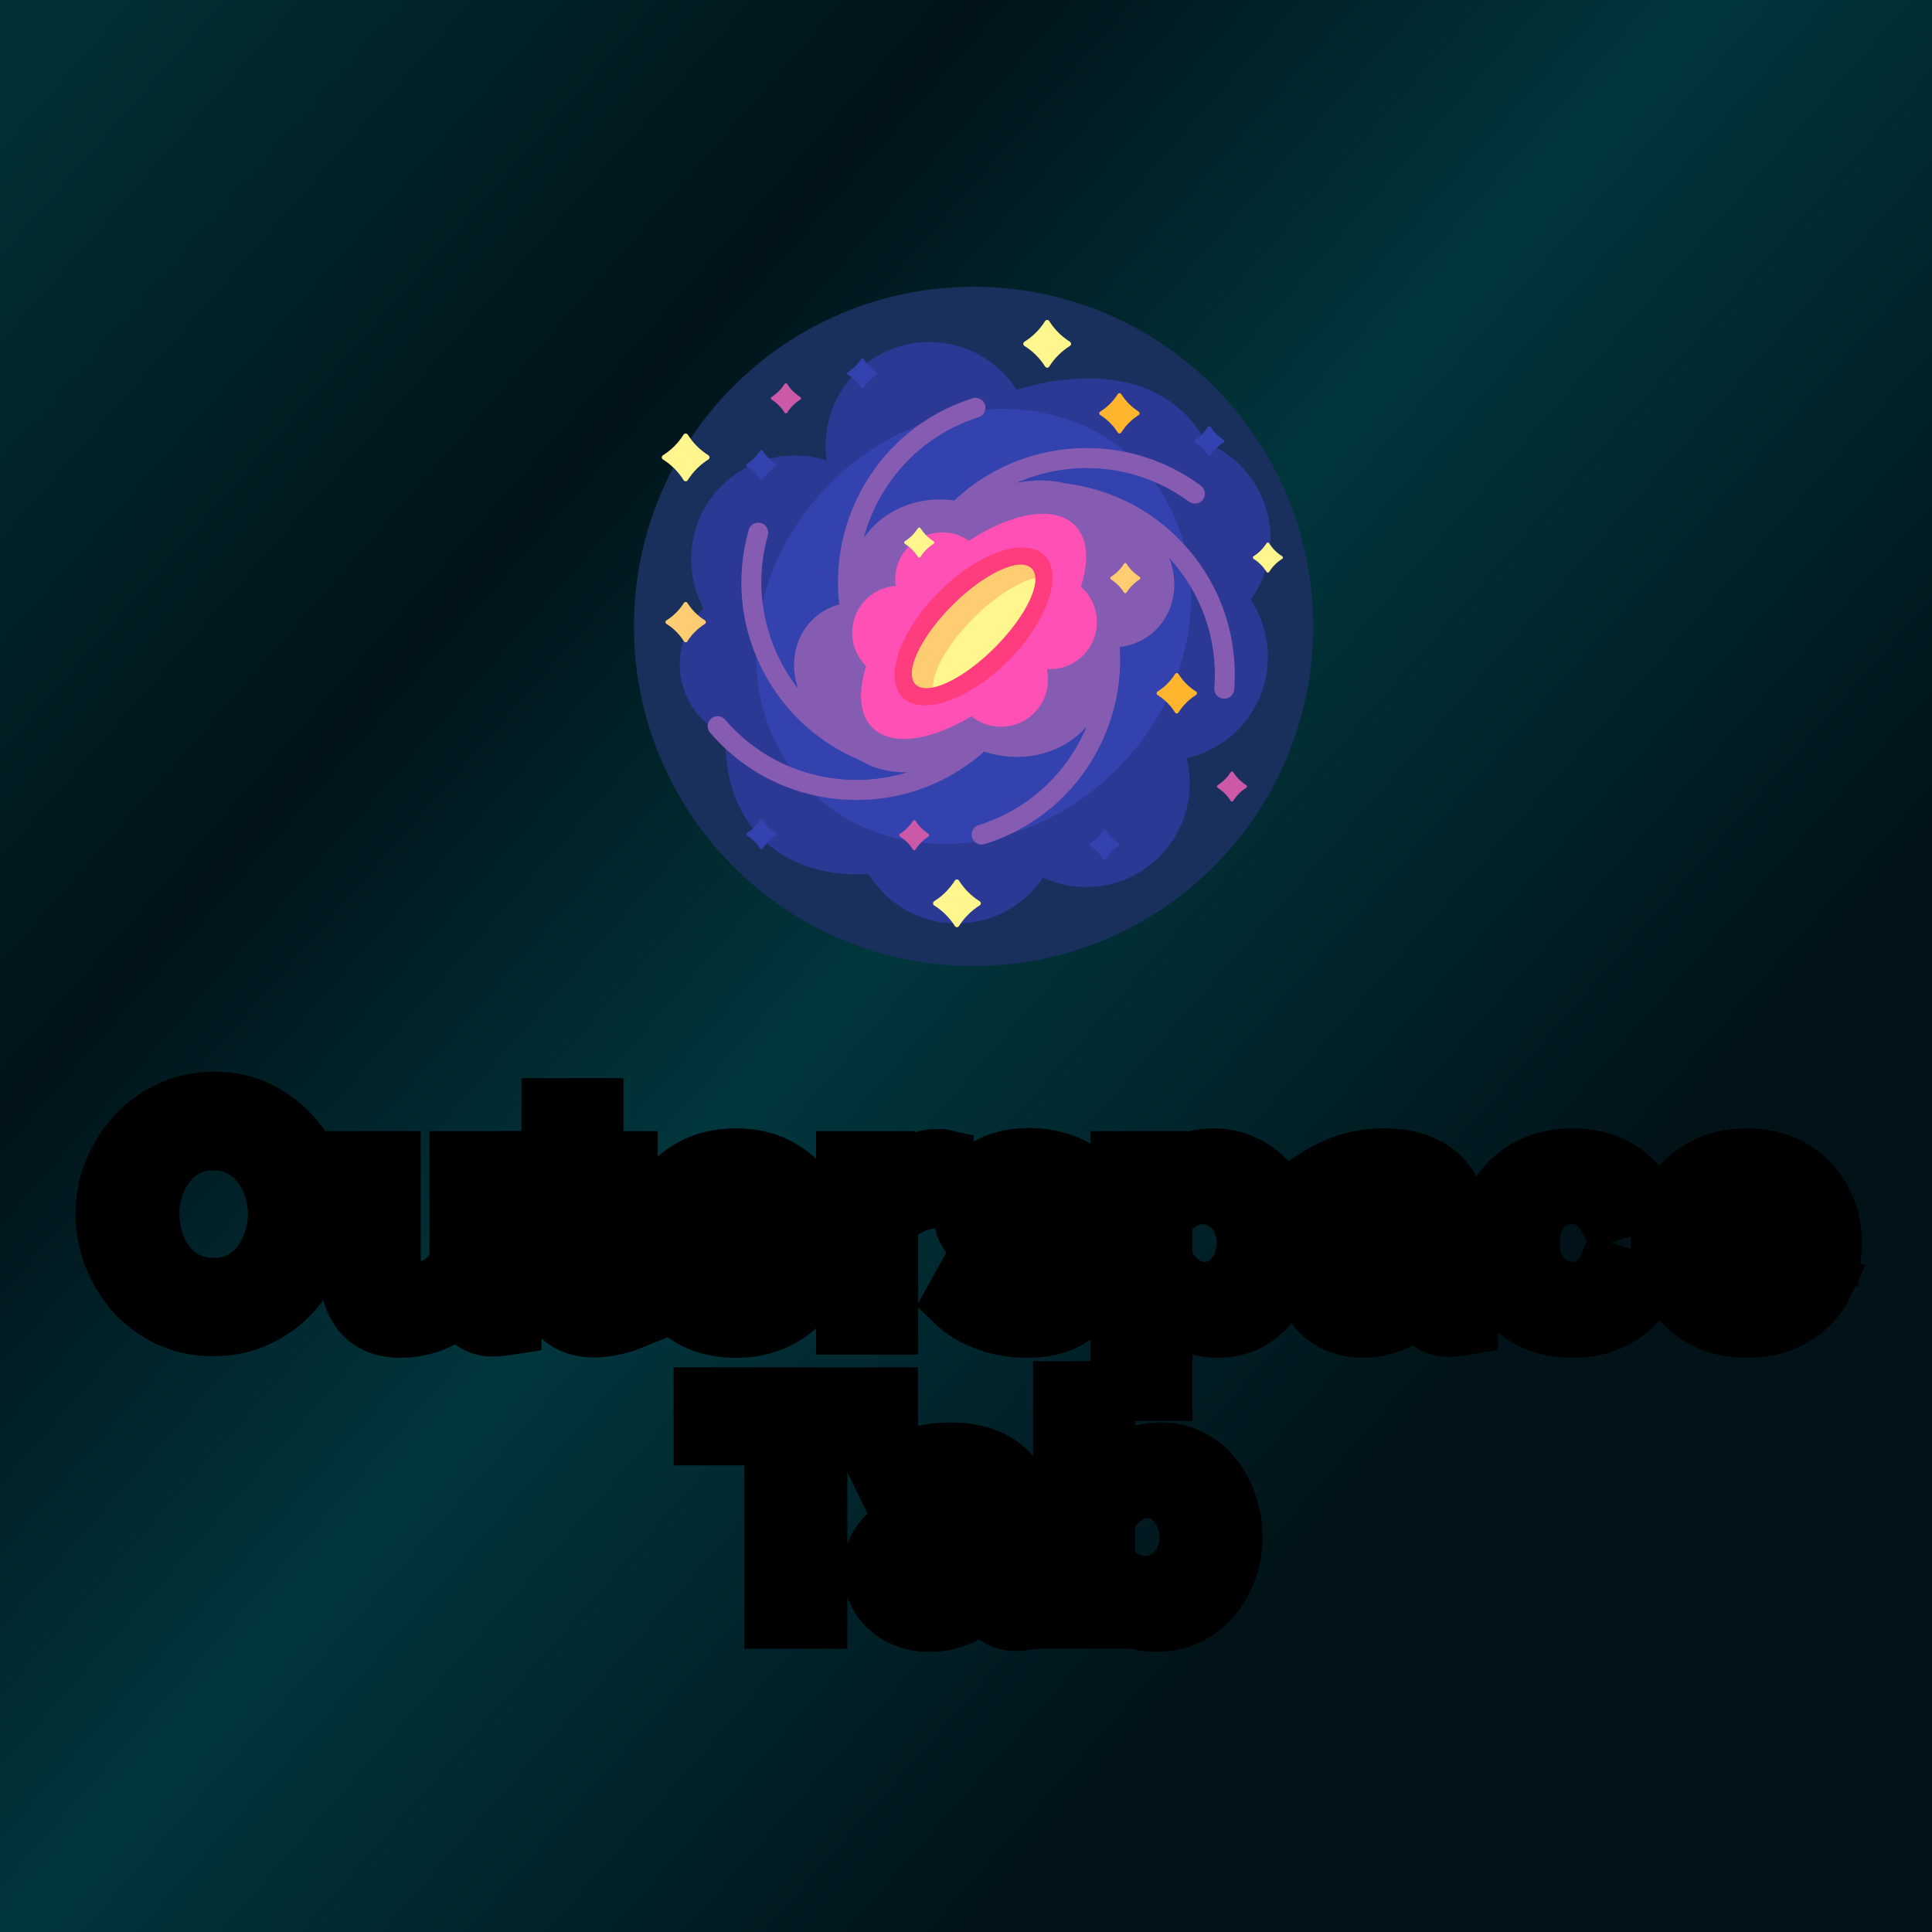 <svg width="32" height="32" viewBox="0 0 32 32" fill="none" xmlns="http://www.w3.org/2000/svg">
<rect x="0" y="0" width="32" height="32" fill="#808080" stroke="none"/>
<rect width="32" height="32" fill="url(#paint0_linear_1997_2244)"/>
<g clip-path="url(#clip0_1997_2244)">
<path d="M21.75 10.375C21.75 13.482 19.232 16 16.125 16C13.018 16 10.5 13.482 10.5 10.375C10.5 7.268 13.018 4.75 16.125 4.75C19.232 4.75 21.75 7.268 21.75 10.375Z" fill="#19305C"/>
<path d="M20.715 9.933C20.895 10.205 21 10.531 21 10.881C21 11.701 20.424 12.387 19.655 12.557C19.688 12.691 19.706 12.831 19.706 12.976C19.706 13.924 18.938 14.692 17.99 14.692C17.735 14.692 17.492 14.637 17.275 14.537C16.967 14.995 16.443 15.296 15.85 15.296C15.232 15.296 14.69 14.97 14.387 14.48C13.676 14.514 13.052 14.324 12.614 13.886C12.19 13.463 11.999 12.866 12.018 12.184C11.57 11.981 11.259 11.53 11.259 11.007C11.259 10.642 11.41 10.312 11.654 10.078C11.523 9.835 11.448 9.557 11.448 9.262C11.448 8.314 12.216 7.545 13.165 7.545C13.349 7.545 13.526 7.574 13.693 7.628C13.681 7.547 13.675 7.465 13.675 7.381C13.675 6.433 14.444 5.665 15.392 5.665C15.999 5.665 16.533 5.98 16.838 6.456C17.962 6.114 18.998 6.225 19.636 6.864C19.775 7.002 19.889 7.16 19.979 7.333C20.604 7.589 21.044 8.204 21.044 8.922C21.044 9.3 20.922 9.65 20.715 9.933Z" fill="#2B3894"/>
<path d="M18.496 12.746C16.997 14.244 14.721 14.397 13.412 13.088C12.103 11.779 12.256 9.503 13.754 8.004C15.253 6.506 17.529 6.353 18.838 7.662C20.147 8.971 19.994 11.247 18.496 12.746ZM14.52 6.208C14.433 6.262 14.36 6.336 14.305 6.423C14.295 6.439 14.271 6.439 14.261 6.423C14.207 6.336 14.133 6.262 14.046 6.208C14.03 6.197 14.03 6.174 14.046 6.164C14.133 6.109 14.207 6.036 14.261 5.949C14.271 5.933 14.295 5.933 14.305 5.949C14.36 6.036 14.433 6.109 14.52 6.164C14.536 6.174 14.536 6.197 14.52 6.208ZM12.849 13.795C12.762 13.741 12.688 13.667 12.634 13.58C12.624 13.564 12.6 13.564 12.59 13.58C12.536 13.667 12.462 13.741 12.375 13.795C12.359 13.805 12.359 13.829 12.375 13.839C12.462 13.893 12.536 13.967 12.59 14.054C12.6 14.07 12.624 14.07 12.634 14.054C12.688 13.967 12.762 13.893 12.849 13.839C12.865 13.829 12.865 13.805 12.849 13.795ZM12.849 7.682C12.762 7.627 12.688 7.554 12.634 7.467C12.624 7.451 12.6 7.451 12.59 7.467C12.536 7.554 12.462 7.627 12.375 7.682C12.359 7.692 12.359 7.715 12.375 7.726C12.462 7.78 12.536 7.854 12.59 7.941C12.6 7.957 12.624 7.957 12.634 7.941C12.688 7.854 12.762 7.78 12.849 7.726C12.865 7.715 12.865 7.692 12.849 7.682ZM20.266 7.284C20.178 7.23 20.105 7.156 20.05 7.069C20.04 7.053 20.017 7.053 20.007 7.069C19.952 7.156 19.879 7.23 19.792 7.284C19.776 7.294 19.776 7.318 19.792 7.328C19.879 7.383 19.952 7.456 20.007 7.543C20.017 7.559 20.04 7.559 20.05 7.543C20.105 7.456 20.178 7.383 20.266 7.328C20.282 7.318 20.282 7.294 20.266 7.284ZM18.53 13.967C18.443 13.912 18.369 13.839 18.315 13.752C18.305 13.736 18.281 13.736 18.271 13.752C18.217 13.839 18.143 13.912 18.056 13.967C18.04 13.977 18.04 14 18.056 14.01C18.143 14.065 18.217 14.139 18.271 14.226C18.281 14.242 18.305 14.242 18.315 14.226C18.369 14.139 18.443 14.065 18.53 14.01C18.546 14 18.546 13.977 18.53 13.967Z" fill="#3342AE"/>
<path d="M20.442 11.421C20.435 11.512 20.356 11.58 20.265 11.573C20.174 11.566 20.106 11.487 20.113 11.396C20.176 10.573 19.883 9.803 19.364 9.239C19.528 9.651 19.459 10.117 19.15 10.427C18.983 10.594 18.77 10.69 18.545 10.718C18.585 11.301 18.464 11.886 18.186 12.416C17.79 13.171 17.123 13.727 16.308 13.981C16.221 14.008 16.128 13.96 16.101 13.873C16.074 13.786 16.123 13.694 16.209 13.666C17.05 13.404 17.684 12.788 18 12.033C17.981 12.054 17.962 12.074 17.942 12.094C17.511 12.525 16.875 12.639 16.294 12.447C16.286 12.459 16.276 12.47 16.265 12.48C15.617 13.036 14.792 13.306 13.941 13.241C13.091 13.176 12.317 12.783 11.761 12.135C11.701 12.066 11.71 11.962 11.779 11.903C11.848 11.843 11.952 11.851 12.011 11.921C12.776 12.812 13.975 13.117 15.032 12.792C14.736 12.796 14.469 12.731 14.251 12.594C13.589 12.321 13.043 11.838 12.688 11.205C12.271 10.461 12.169 9.599 12.401 8.777C12.425 8.689 12.517 8.638 12.604 8.663C12.692 8.688 12.743 8.779 12.718 8.866C12.461 9.777 12.677 10.71 13.218 11.405C13.081 11.007 13.155 10.567 13.452 10.27C13.58 10.142 13.735 10.056 13.901 10.01C13.827 9.382 13.941 8.746 14.238 8.173C14.63 7.415 15.294 6.856 16.108 6.597C16.194 6.57 16.287 6.618 16.315 6.704C16.342 6.791 16.294 6.884 16.207 6.911C15.241 7.218 14.551 7.993 14.307 8.907C14.355 8.84 14.409 8.776 14.469 8.716C14.823 8.361 15.318 8.221 15.806 8.29C16.274 7.847 16.865 7.557 17.516 7.458C18.359 7.33 19.202 7.538 19.89 8.044C19.963 8.098 19.979 8.201 19.925 8.274C19.871 8.347 19.768 8.363 19.694 8.309C18.839 7.68 17.747 7.597 16.838 7.997C17.131 7.942 17.408 7.944 17.65 8.007C18.442 8.105 19.159 8.488 19.682 9.097C20.237 9.744 20.507 10.57 20.442 11.421Z" fill="#865CB2"/>
<path d="M18.168 10.304C18.168 10.734 17.82 11.083 17.39 11.083C17.372 11.083 17.354 11.082 17.337 11.081C17.35 11.138 17.357 11.198 17.357 11.259C17.357 11.689 17.009 12.037 16.579 12.037C16.393 12.037 16.223 11.973 16.09 11.864C15.412 12.272 14.766 12.368 14.449 12.051C14.232 11.834 14.209 11.463 14.346 11.034C14.204 10.893 14.115 10.697 14.115 10.48C14.115 10.07 14.432 9.734 14.835 9.704C14.83 9.669 14.828 9.633 14.828 9.597C14.828 9.167 15.176 8.818 15.606 8.818C15.77 8.818 15.923 8.869 16.048 8.956C16.766 8.49 17.466 8.365 17.801 8.699C18.018 8.916 18.041 9.288 17.903 9.719C18.066 9.862 18.168 10.071 18.168 10.304Z" fill="#FF50B5"/>
<path d="M16.697 10.947C16.048 11.596 15.266 11.866 14.95 11.55C14.634 11.234 14.904 10.452 15.553 9.803C16.202 9.154 16.984 8.884 17.3 9.2C17.616 9.516 17.346 10.298 16.697 10.947Z" fill="#FF3C7D"/>
<path d="M16.475 10.725C15.945 11.256 15.358 11.529 15.164 11.336C14.971 11.142 15.244 10.555 15.774 10.025C16.305 9.494 16.892 9.221 17.086 9.414C17.279 9.608 17.006 10.195 16.475 10.725Z" fill="#FFCD71"/>
<path d="M16.475 10.725C16.114 11.087 15.726 11.329 15.454 11.385C15.443 11.119 15.703 10.659 16.127 10.236C16.488 9.874 16.876 9.632 17.148 9.576C17.159 9.842 16.899 10.302 16.475 10.725Z" fill="#FFF68E"/>
<path d="M18.86 6.875C18.743 6.948 18.645 7.047 18.571 7.164C18.558 7.185 18.526 7.185 18.513 7.164C18.44 7.047 18.341 6.948 18.224 6.875C18.203 6.862 18.203 6.83 18.224 6.817C18.341 6.743 18.44 6.645 18.513 6.528C18.526 6.506 18.558 6.506 18.571 6.528C18.645 6.645 18.743 6.743 18.86 6.817C18.881 6.83 18.881 6.862 18.86 6.875ZM19.809 11.453C19.692 11.38 19.594 11.281 19.52 11.165C19.507 11.143 19.476 11.143 19.462 11.165C19.389 11.281 19.29 11.38 19.173 11.453C19.152 11.467 19.152 11.498 19.173 11.512C19.29 11.585 19.389 11.684 19.462 11.8C19.476 11.822 19.507 11.822 19.52 11.8C19.594 11.684 19.692 11.585 19.809 11.512C19.831 11.498 19.831 11.467 19.809 11.453Z" fill="#FFB52D"/>
<path d="M18.875 9.597C18.788 9.652 18.715 9.726 18.66 9.813C18.65 9.829 18.627 9.829 18.616 9.813C18.562 9.726 18.488 9.652 18.401 9.597C18.385 9.587 18.385 9.564 18.401 9.554C18.488 9.499 18.562 9.426 18.616 9.339C18.627 9.322 18.65 9.322 18.66 9.339C18.715 9.426 18.788 9.499 18.875 9.554C18.891 9.564 18.891 9.587 18.875 9.597ZM11.675 10.275C11.558 10.202 11.459 10.103 11.386 9.986C11.373 9.965 11.341 9.965 11.328 9.986C11.254 10.103 11.156 10.202 11.039 10.275C11.017 10.289 11.017 10.32 11.039 10.334C11.156 10.407 11.254 10.505 11.328 10.622C11.341 10.644 11.373 10.644 11.386 10.622C11.459 10.505 11.558 10.407 11.675 10.334C11.696 10.32 11.696 10.289 11.675 10.275Z" fill="#FFCD71"/>
<path d="M11.733 7.61C11.595 7.697 11.478 7.814 11.392 7.952C11.375 7.978 11.338 7.978 11.322 7.952C11.236 7.814 11.119 7.697 10.98 7.61C10.955 7.594 10.955 7.557 10.98 7.541C11.119 7.454 11.236 7.337 11.322 7.199C11.338 7.174 11.375 7.174 11.392 7.199C11.478 7.337 11.595 7.454 11.733 7.541C11.759 7.557 11.759 7.594 11.733 7.61ZM17.721 5.66C17.583 5.574 17.466 5.457 17.379 5.318C17.363 5.293 17.326 5.293 17.31 5.318C17.223 5.457 17.107 5.574 16.968 5.66C16.943 5.676 16.943 5.714 16.968 5.73C17.107 5.816 17.223 5.933 17.31 6.071C17.326 6.097 17.363 6.097 17.379 6.071C17.466 5.933 17.583 5.816 17.721 5.73C17.747 5.714 17.747 5.676 17.721 5.66ZM16.226 14.927C16.088 14.841 15.971 14.724 15.884 14.586C15.868 14.56 15.831 14.56 15.815 14.586C15.728 14.724 15.611 14.841 15.473 14.927C15.448 14.943 15.448 14.981 15.473 14.997C15.611 15.083 15.728 15.2 15.815 15.338C15.831 15.364 15.868 15.364 15.884 15.338C15.971 15.2 16.088 15.083 16.226 14.997C16.252 14.981 16.252 14.943 16.226 14.927ZM15.462 8.964C15.375 8.91 15.301 8.836 15.247 8.749C15.236 8.733 15.213 8.733 15.203 8.749C15.148 8.836 15.075 8.91 14.988 8.964C14.972 8.974 14.972 8.998 14.988 9.008C15.075 9.062 15.148 9.136 15.203 9.223C15.213 9.239 15.236 9.239 15.247 9.223C15.301 9.136 15.375 9.062 15.462 9.008C15.478 8.998 15.478 8.974 15.462 8.964ZM21.237 9.213C21.149 9.159 21.076 9.085 21.021 8.998C21.011 8.982 20.988 8.982 20.978 8.998C20.923 9.085 20.85 9.159 20.763 9.213C20.747 9.223 20.747 9.247 20.763 9.257C20.85 9.311 20.923 9.385 20.978 9.472C20.988 9.488 21.011 9.488 21.021 9.472C21.076 9.385 21.149 9.311 21.237 9.257C21.253 9.247 21.253 9.223 21.237 9.213Z" fill="#FFF68E"/>
<path d="M13.254 6.619C13.167 6.673 13.093 6.747 13.039 6.834C13.028 6.85 13.005 6.85 12.995 6.834C12.94 6.747 12.867 6.673 12.78 6.619C12.764 6.609 12.764 6.585 12.78 6.575C12.867 6.52 12.94 6.447 12.995 6.36C13.005 6.344 13.028 6.344 13.039 6.36C13.093 6.447 13.167 6.52 13.254 6.575C13.27 6.585 13.27 6.609 13.254 6.619ZM15.38 13.811C15.293 13.756 15.219 13.683 15.165 13.596C15.155 13.58 15.131 13.58 15.121 13.596C15.066 13.683 14.993 13.756 14.906 13.811C14.89 13.821 14.89 13.845 14.906 13.855C14.993 13.909 15.066 13.983 15.121 14.07C15.131 14.086 15.155 14.086 15.165 14.07C15.219 13.983 15.293 13.909 15.38 13.855C15.396 13.845 15.396 13.821 15.38 13.811ZM20.642 13.005C20.555 12.95 20.482 12.877 20.427 12.79C20.417 12.773 20.393 12.773 20.384 12.79C20.329 12.877 20.255 12.95 20.168 13.005C20.152 13.015 20.152 13.038 20.168 13.048C20.255 13.103 20.329 13.176 20.384 13.264C20.393 13.28 20.417 13.28 20.427 13.264C20.482 13.176 20.555 13.103 20.642 13.048C20.658 13.038 20.658 13.015 20.642 13.005Z" fill="#CC59A8"/>
</g>
<path d="M3.534 21.963C3.266 21.963 3.022 21.912 2.802 21.808C2.585 21.705 2.398 21.566 2.24 21.391C2.085 21.212 1.965 21.013 1.879 20.793C1.793 20.569 1.75 20.34 1.75 20.107C1.75 19.863 1.795 19.63 1.884 19.41C1.977 19.187 2.102 18.989 2.261 18.817C2.422 18.642 2.611 18.504 2.828 18.405C3.048 18.302 3.289 18.25 3.55 18.25C3.815 18.25 4.055 18.303 4.272 18.41C4.492 18.517 4.679 18.659 4.834 18.838C4.989 19.017 5.109 19.216 5.195 19.436C5.281 19.656 5.324 19.883 5.324 20.117C5.324 20.358 5.279 20.59 5.19 20.813C5.101 21.033 4.975 21.231 4.813 21.406C4.655 21.578 4.466 21.714 4.246 21.814C4.03 21.913 3.792 21.963 3.534 21.963ZM2.472 20.107C2.472 20.265 2.496 20.418 2.544 20.566C2.592 20.713 2.661 20.846 2.751 20.963C2.843 21.076 2.955 21.167 3.086 21.236C3.22 21.301 3.371 21.334 3.54 21.334C3.711 21.334 3.864 21.3 3.999 21.231C4.133 21.159 4.244 21.064 4.334 20.947C4.423 20.827 4.49 20.695 4.535 20.55C4.583 20.402 4.607 20.255 4.607 20.107C4.607 19.948 4.581 19.797 4.53 19.653C4.482 19.505 4.411 19.374 4.318 19.261C4.229 19.144 4.117 19.053 3.983 18.988C3.852 18.919 3.705 18.884 3.54 18.884C3.364 18.884 3.21 18.92 3.075 18.993C2.945 19.061 2.835 19.154 2.745 19.271C2.656 19.388 2.587 19.519 2.539 19.663C2.494 19.808 2.472 19.955 2.472 20.107Z" fill="white"/>
<path d="M5.777 20.927V19.235H6.468V20.777C6.468 20.983 6.506 21.14 6.582 21.246C6.657 21.349 6.769 21.401 6.917 21.401C7.006 21.401 7.094 21.384 7.18 21.349C7.269 21.312 7.35 21.257 7.422 21.184C7.498 21.112 7.562 21.021 7.613 20.911V19.235H8.304V21.164C8.304 21.236 8.316 21.288 8.34 21.319C8.368 21.349 8.411 21.368 8.469 21.375V21.937C8.4 21.948 8.342 21.955 8.294 21.958C8.249 21.965 8.208 21.968 8.17 21.968C8.046 21.968 7.945 21.941 7.866 21.886C7.79 21.827 7.745 21.748 7.732 21.649L7.716 21.432C7.596 21.614 7.441 21.753 7.252 21.85C7.063 21.943 6.855 21.989 6.628 21.989C6.35 21.989 6.138 21.9 5.994 21.721C5.849 21.539 5.777 21.274 5.777 20.927Z" fill="white"/>
<path d="M10.6 21.798C10.542 21.822 10.471 21.85 10.389 21.881C10.306 21.912 10.217 21.936 10.121 21.953C10.028 21.974 9.933 21.984 9.837 21.984C9.71 21.984 9.593 21.962 9.486 21.917C9.38 21.872 9.294 21.802 9.228 21.705C9.167 21.606 9.136 21.477 9.136 21.319V19.766H8.78V19.235H9.136V18.358H9.827V19.235H10.394V19.766H9.827V21.087C9.83 21.179 9.856 21.246 9.904 21.288C9.952 21.329 10.012 21.349 10.085 21.349C10.157 21.349 10.227 21.337 10.296 21.313C10.365 21.289 10.42 21.269 10.461 21.252L10.6 21.798Z" fill="white"/>
<path d="M12.183 21.989C11.966 21.989 11.771 21.953 11.595 21.881C11.42 21.805 11.27 21.704 11.146 21.576C11.023 21.446 10.927 21.298 10.858 21.133C10.792 20.964 10.76 20.787 10.76 20.602C10.76 20.344 10.816 20.108 10.93 19.895C11.047 19.682 11.212 19.512 11.425 19.385C11.642 19.254 11.896 19.189 12.188 19.189C12.484 19.189 12.737 19.254 12.946 19.385C13.156 19.512 13.316 19.682 13.426 19.895C13.54 20.105 13.596 20.332 13.596 20.576C13.596 20.617 13.595 20.66 13.591 20.705C13.588 20.746 13.584 20.78 13.581 20.808H11.492C11.506 20.945 11.545 21.066 11.611 21.169C11.68 21.272 11.765 21.351 11.869 21.406C11.975 21.458 12.089 21.484 12.209 21.484C12.347 21.484 12.475 21.451 12.596 21.386C12.72 21.317 12.804 21.227 12.848 21.117L13.441 21.282C13.376 21.42 13.282 21.542 13.158 21.649C13.037 21.755 12.895 21.84 12.73 21.901C12.565 21.96 12.383 21.989 12.183 21.989ZM11.477 20.37H12.89C12.876 20.232 12.836 20.113 12.771 20.014C12.709 19.911 12.627 19.832 12.524 19.777C12.42 19.718 12.305 19.689 12.178 19.689C12.054 19.689 11.941 19.718 11.838 19.777C11.738 19.832 11.655 19.911 11.59 20.014C11.528 20.113 11.49 20.232 11.477 20.37Z" fill="white"/>
<path d="M15.626 19.833C15.417 19.833 15.229 19.875 15.064 19.957C14.899 20.036 14.78 20.151 14.708 20.303V21.937H14.017V19.235H14.652V19.813C14.748 19.627 14.87 19.481 15.018 19.374C15.166 19.268 15.322 19.209 15.487 19.199C15.525 19.199 15.554 19.199 15.575 19.199C15.595 19.199 15.613 19.201 15.626 19.204V19.833Z" fill="white"/>
<path d="M17.007 21.989C16.777 21.989 16.557 21.951 16.347 21.876C16.137 21.8 15.957 21.688 15.805 21.54L16.053 21.092C16.215 21.222 16.373 21.319 16.527 21.381C16.686 21.442 16.837 21.473 16.981 21.473C17.115 21.473 17.222 21.449 17.301 21.401C17.384 21.353 17.425 21.281 17.425 21.184C17.425 21.119 17.402 21.069 17.358 21.035C17.313 20.997 17.248 20.964 17.162 20.937C17.079 20.909 16.978 20.878 16.858 20.844C16.658 20.779 16.491 20.715 16.357 20.653C16.223 20.591 16.122 20.514 16.053 20.421C15.988 20.325 15.955 20.203 15.955 20.055C15.955 19.876 16 19.723 16.089 19.596C16.182 19.465 16.309 19.364 16.471 19.292C16.636 19.22 16.828 19.183 17.048 19.183C17.241 19.183 17.423 19.214 17.595 19.276C17.767 19.335 17.923 19.431 18.064 19.565L17.786 20.003C17.648 19.897 17.518 19.82 17.394 19.771C17.27 19.72 17.145 19.694 17.017 19.694C16.945 19.694 16.876 19.703 16.811 19.72C16.749 19.737 16.698 19.766 16.656 19.808C16.619 19.845 16.6 19.9 16.6 19.973C16.6 20.038 16.617 20.089 16.651 20.127C16.689 20.162 16.744 20.193 16.816 20.22C16.892 20.248 16.983 20.279 17.09 20.313C17.306 20.375 17.488 20.438 17.636 20.504C17.788 20.569 17.901 20.65 17.977 20.746C18.052 20.839 18.09 20.968 18.09 21.133C18.09 21.401 17.992 21.611 17.796 21.762C17.6 21.913 17.337 21.989 17.007 21.989Z" fill="white"/>
<path d="M20.18 21.989C19.97 21.989 19.784 21.943 19.622 21.85C19.464 21.753 19.34 21.625 19.251 21.463V23.036H18.56V19.235H19.163V19.699C19.267 19.541 19.397 19.417 19.555 19.328C19.714 19.235 19.894 19.189 20.097 19.189C20.279 19.189 20.446 19.225 20.597 19.297C20.752 19.369 20.886 19.471 21 19.601C21.113 19.728 21.201 19.876 21.262 20.045C21.328 20.21 21.36 20.389 21.36 20.581C21.36 20.842 21.309 21.08 21.206 21.293C21.106 21.506 20.967 21.676 20.788 21.803C20.613 21.927 20.41 21.989 20.18 21.989ZM19.947 21.401C20.054 21.401 20.15 21.379 20.236 21.334C20.322 21.289 20.396 21.229 20.458 21.154C20.523 21.075 20.571 20.987 20.602 20.89C20.637 20.791 20.654 20.688 20.654 20.581C20.654 20.468 20.635 20.363 20.597 20.267C20.563 20.17 20.511 20.086 20.442 20.014C20.374 19.938 20.293 19.88 20.2 19.838C20.111 19.797 20.013 19.777 19.906 19.777C19.841 19.777 19.774 19.789 19.705 19.813C19.64 19.833 19.576 19.864 19.514 19.905C19.452 19.947 19.397 19.995 19.349 20.05C19.304 20.105 19.272 20.165 19.251 20.23V20.865C19.292 20.964 19.347 21.056 19.416 21.138C19.488 21.221 19.571 21.286 19.664 21.334C19.757 21.379 19.851 21.401 19.947 21.401Z" fill="white"/>
<path d="M21.643 21.138C21.643 20.963 21.691 20.81 21.787 20.679C21.887 20.545 22.025 20.442 22.2 20.37C22.375 20.297 22.576 20.261 22.803 20.261C22.917 20.261 23.032 20.27 23.149 20.287C23.266 20.304 23.367 20.332 23.453 20.37V20.225C23.453 20.053 23.402 19.921 23.299 19.828C23.199 19.735 23.049 19.689 22.85 19.689C22.702 19.689 22.561 19.715 22.427 19.766C22.293 19.818 22.152 19.893 22.004 19.993L21.782 19.539C21.961 19.422 22.143 19.335 22.329 19.276C22.518 19.218 22.716 19.189 22.922 19.189C23.307 19.189 23.606 19.285 23.819 19.477C24.036 19.67 24.144 19.945 24.144 20.303V21.164C24.144 21.236 24.156 21.288 24.18 21.319C24.208 21.349 24.251 21.368 24.309 21.375V21.937C24.247 21.948 24.191 21.956 24.139 21.963C24.091 21.97 24.05 21.974 24.015 21.974C23.878 21.974 23.773 21.943 23.701 21.881C23.632 21.819 23.589 21.743 23.572 21.654L23.556 21.515C23.439 21.666 23.293 21.783 23.118 21.865C22.943 21.948 22.764 21.989 22.582 21.989C22.403 21.989 22.241 21.953 22.097 21.881C21.956 21.805 21.844 21.704 21.762 21.576C21.683 21.446 21.643 21.3 21.643 21.138ZM23.324 21.277C23.362 21.236 23.393 21.195 23.417 21.154C23.441 21.112 23.453 21.075 23.453 21.04V20.767C23.371 20.732 23.281 20.707 23.185 20.689C23.089 20.669 22.998 20.658 22.912 20.658C22.733 20.658 22.585 20.698 22.468 20.777C22.355 20.853 22.298 20.954 22.298 21.081C22.298 21.15 22.317 21.215 22.355 21.277C22.393 21.339 22.448 21.389 22.52 21.427C22.592 21.465 22.678 21.484 22.778 21.484C22.881 21.484 22.982 21.465 23.082 21.427C23.182 21.386 23.262 21.336 23.324 21.277Z" fill="white"/>
<path d="M26.049 21.989C25.828 21.989 25.631 21.953 25.455 21.881C25.28 21.805 25.131 21.702 25.007 21.571C24.883 21.437 24.787 21.286 24.718 21.117C24.653 20.949 24.62 20.772 24.62 20.586C24.62 20.332 24.677 20.1 24.79 19.89C24.907 19.677 25.072 19.507 25.285 19.379C25.498 19.252 25.751 19.189 26.043 19.189C26.336 19.189 26.587 19.252 26.796 19.379C27.006 19.507 27.162 19.673 27.266 19.88L26.59 20.086C26.532 19.986 26.454 19.911 26.358 19.859C26.262 19.804 26.155 19.777 26.038 19.777C25.907 19.777 25.787 19.811 25.677 19.88C25.571 19.945 25.486 20.04 25.424 20.163C25.363 20.284 25.332 20.425 25.332 20.586C25.332 20.744 25.363 20.885 25.424 21.009C25.49 21.13 25.576 21.226 25.682 21.298C25.789 21.367 25.907 21.401 26.038 21.401C26.121 21.401 26.198 21.387 26.27 21.36C26.346 21.332 26.413 21.294 26.471 21.246C26.53 21.198 26.573 21.143 26.6 21.081L27.276 21.288C27.214 21.422 27.123 21.542 27.003 21.649C26.886 21.755 26.746 21.84 26.585 21.901C26.427 21.96 26.248 21.989 26.049 21.989Z" fill="white"/>
<path d="M28.929 21.989C28.713 21.989 28.517 21.953 28.341 21.881C28.166 21.805 28.016 21.704 27.893 21.576C27.769 21.446 27.672 21.298 27.604 21.133C27.538 20.964 27.506 20.787 27.506 20.602C27.506 20.344 27.562 20.108 27.676 19.895C27.793 19.682 27.958 19.512 28.171 19.385C28.388 19.254 28.642 19.189 28.934 19.189C29.23 19.189 29.483 19.254 29.692 19.385C29.902 19.512 30.062 19.682 30.172 19.895C30.285 20.105 30.342 20.332 30.342 20.576C30.342 20.617 30.34 20.66 30.337 20.705C30.334 20.746 30.33 20.78 30.327 20.808H28.238C28.252 20.945 28.291 21.066 28.357 21.169C28.425 21.272 28.511 21.351 28.615 21.406C28.721 21.458 28.835 21.484 28.955 21.484C29.093 21.484 29.221 21.451 29.342 21.386C29.465 21.317 29.55 21.227 29.595 21.117L30.188 21.282C30.122 21.42 30.028 21.542 29.904 21.649C29.784 21.755 29.641 21.84 29.476 21.901C29.311 21.96 29.129 21.989 28.929 21.989ZM28.223 20.37H29.636C29.622 20.232 29.582 20.113 29.517 20.014C29.455 19.911 29.373 19.832 29.27 19.777C29.166 19.718 29.051 19.689 28.924 19.689C28.8 19.689 28.687 19.718 28.584 19.777C28.484 19.832 28.401 19.911 28.336 20.014C28.274 20.113 28.236 20.232 28.223 20.37Z" fill="white"/>
<path d="M3.534 21.963C3.266 21.963 3.022 21.912 2.802 21.808C2.585 21.705 2.398 21.566 2.24 21.391C2.085 21.212 1.965 21.013 1.879 20.793C1.793 20.569 1.75 20.34 1.75 20.107C1.75 19.863 1.795 19.63 1.884 19.41C1.977 19.187 2.102 18.989 2.261 18.817C2.422 18.642 2.611 18.504 2.828 18.405C3.048 18.302 3.289 18.25 3.55 18.25C3.815 18.25 4.055 18.303 4.272 18.41C4.492 18.517 4.679 18.659 4.834 18.838C4.989 19.017 5.109 19.216 5.195 19.436C5.281 19.656 5.324 19.883 5.324 20.117C5.324 20.358 5.279 20.59 5.19 20.813C5.101 21.033 4.975 21.231 4.813 21.406C4.655 21.578 4.466 21.714 4.246 21.814C4.03 21.913 3.792 21.963 3.534 21.963ZM2.472 20.107C2.472 20.265 2.496 20.418 2.544 20.566C2.592 20.713 2.661 20.846 2.751 20.963C2.843 21.076 2.955 21.167 3.086 21.236C3.22 21.301 3.371 21.334 3.54 21.334C3.711 21.334 3.864 21.3 3.999 21.231C4.133 21.159 4.244 21.064 4.334 20.947C4.423 20.827 4.49 20.695 4.535 20.55C4.583 20.402 4.607 20.255 4.607 20.107C4.607 19.948 4.581 19.797 4.53 19.653C4.482 19.505 4.411 19.374 4.318 19.261C4.229 19.144 4.117 19.053 3.983 18.988C3.852 18.919 3.705 18.884 3.54 18.884C3.364 18.884 3.21 18.92 3.075 18.993C2.945 19.061 2.835 19.154 2.745 19.271C2.656 19.388 2.587 19.519 2.539 19.663C2.494 19.808 2.472 19.955 2.472 20.107Z" stroke="black"/>
<path d="M5.777 20.927V19.235H6.468V20.777C6.468 20.983 6.506 21.14 6.582 21.246C6.657 21.349 6.769 21.401 6.917 21.401C7.006 21.401 7.094 21.384 7.18 21.349C7.269 21.312 7.35 21.257 7.422 21.184C7.498 21.112 7.562 21.021 7.613 20.911V19.235H8.304V21.164C8.304 21.236 8.316 21.288 8.34 21.319C8.368 21.349 8.411 21.368 8.469 21.375V21.937C8.4 21.948 8.342 21.955 8.294 21.958C8.249 21.965 8.208 21.968 8.17 21.968C8.046 21.968 7.945 21.941 7.866 21.886C7.79 21.827 7.745 21.748 7.732 21.649L7.716 21.432C7.596 21.614 7.441 21.753 7.252 21.85C7.063 21.943 6.855 21.989 6.628 21.989C6.35 21.989 6.138 21.9 5.994 21.721C5.849 21.539 5.777 21.274 5.777 20.927Z" stroke="black"/>
<path d="M10.6 21.798C10.542 21.822 10.471 21.85 10.389 21.881C10.306 21.912 10.217 21.936 10.121 21.953C10.028 21.974 9.933 21.984 9.837 21.984C9.71 21.984 9.593 21.962 9.486 21.917C9.38 21.872 9.294 21.802 9.228 21.705C9.167 21.606 9.136 21.477 9.136 21.319V19.766H8.78V19.235H9.136V18.358H9.827V19.235H10.394V19.766H9.827V21.087C9.83 21.179 9.856 21.246 9.904 21.288C9.952 21.329 10.012 21.349 10.085 21.349C10.157 21.349 10.227 21.337 10.296 21.313C10.365 21.289 10.42 21.269 10.461 21.252L10.6 21.798Z" stroke="black"/>
<path d="M12.183 21.989C11.966 21.989 11.771 21.953 11.595 21.881C11.42 21.805 11.27 21.704 11.146 21.576C11.023 21.446 10.927 21.298 10.858 21.133C10.792 20.964 10.76 20.787 10.76 20.602C10.76 20.344 10.816 20.108 10.93 19.895C11.047 19.682 11.212 19.512 11.425 19.385C11.642 19.254 11.896 19.189 12.188 19.189C12.484 19.189 12.737 19.254 12.946 19.385C13.156 19.512 13.316 19.682 13.426 19.895C13.54 20.105 13.596 20.332 13.596 20.576C13.596 20.617 13.595 20.66 13.591 20.705C13.588 20.746 13.584 20.78 13.581 20.808H11.492C11.506 20.945 11.545 21.066 11.611 21.169C11.68 21.272 11.765 21.351 11.869 21.406C11.975 21.458 12.089 21.484 12.209 21.484C12.347 21.484 12.475 21.451 12.596 21.386C12.72 21.317 12.804 21.227 12.848 21.117L13.441 21.282C13.376 21.42 13.282 21.542 13.158 21.649C13.037 21.755 12.895 21.84 12.73 21.901C12.565 21.96 12.383 21.989 12.183 21.989ZM11.477 20.37H12.89C12.876 20.232 12.836 20.113 12.771 20.014C12.709 19.911 12.627 19.832 12.524 19.777C12.42 19.718 12.305 19.689 12.178 19.689C12.054 19.689 11.941 19.718 11.838 19.777C11.738 19.832 11.655 19.911 11.59 20.014C11.528 20.113 11.49 20.232 11.477 20.37Z" stroke="black"/>
<path d="M15.626 19.833C15.417 19.833 15.229 19.875 15.064 19.957C14.899 20.036 14.78 20.151 14.708 20.303V21.937H14.017V19.235H14.652V19.813C14.748 19.627 14.87 19.481 15.018 19.374C15.166 19.268 15.322 19.209 15.487 19.199C15.525 19.199 15.554 19.199 15.575 19.199C15.595 19.199 15.613 19.201 15.626 19.204V19.833Z" stroke="black"/>
<path d="M17.007 21.989C16.777 21.989 16.557 21.951 16.347 21.876C16.137 21.8 15.957 21.688 15.805 21.54L16.053 21.092C16.215 21.222 16.373 21.319 16.527 21.381C16.686 21.442 16.837 21.473 16.981 21.473C17.115 21.473 17.222 21.449 17.301 21.401C17.384 21.353 17.425 21.281 17.425 21.184C17.425 21.119 17.402 21.069 17.358 21.035C17.313 20.997 17.248 20.964 17.162 20.937C17.079 20.909 16.978 20.878 16.858 20.844C16.658 20.779 16.491 20.715 16.357 20.653C16.223 20.591 16.122 20.514 16.053 20.421C15.988 20.325 15.955 20.203 15.955 20.055C15.955 19.876 16 19.723 16.089 19.596C16.182 19.465 16.309 19.364 16.471 19.292C16.636 19.22 16.828 19.183 17.048 19.183C17.241 19.183 17.423 19.214 17.595 19.276C17.767 19.335 17.923 19.431 18.064 19.565L17.786 20.003C17.648 19.897 17.518 19.82 17.394 19.771C17.27 19.72 17.145 19.694 17.017 19.694C16.945 19.694 16.876 19.703 16.811 19.72C16.749 19.737 16.698 19.766 16.656 19.808C16.619 19.845 16.6 19.9 16.6 19.973C16.6 20.038 16.617 20.089 16.651 20.127C16.689 20.162 16.744 20.193 16.816 20.22C16.892 20.248 16.983 20.279 17.09 20.313C17.306 20.375 17.488 20.438 17.636 20.504C17.788 20.569 17.901 20.65 17.977 20.746C18.052 20.839 18.09 20.968 18.09 21.133C18.09 21.401 17.992 21.611 17.796 21.762C17.6 21.913 17.337 21.989 17.007 21.989Z" stroke="black"/>
<path d="M20.18 21.989C19.97 21.989 19.784 21.943 19.622 21.85C19.464 21.753 19.34 21.625 19.251 21.463V23.036H18.56V19.235H19.163V19.699C19.267 19.541 19.397 19.417 19.555 19.328C19.714 19.235 19.894 19.189 20.097 19.189C20.279 19.189 20.446 19.225 20.597 19.297C20.752 19.369 20.886 19.471 21 19.601C21.113 19.728 21.201 19.876 21.262 20.045C21.328 20.21 21.36 20.389 21.36 20.581C21.36 20.842 21.309 21.08 21.206 21.293C21.106 21.506 20.967 21.676 20.788 21.803C20.613 21.927 20.41 21.989 20.18 21.989ZM19.947 21.401C20.054 21.401 20.15 21.379 20.236 21.334C20.322 21.289 20.396 21.229 20.458 21.154C20.523 21.075 20.571 20.987 20.602 20.89C20.637 20.791 20.654 20.688 20.654 20.581C20.654 20.468 20.635 20.363 20.597 20.267C20.563 20.17 20.511 20.086 20.442 20.014C20.374 19.938 20.293 19.88 20.2 19.838C20.111 19.797 20.013 19.777 19.906 19.777C19.841 19.777 19.774 19.789 19.705 19.813C19.64 19.833 19.576 19.864 19.514 19.905C19.452 19.947 19.397 19.995 19.349 20.05C19.304 20.105 19.272 20.165 19.251 20.23V20.865C19.292 20.964 19.347 21.056 19.416 21.138C19.488 21.221 19.571 21.286 19.664 21.334C19.757 21.379 19.851 21.401 19.947 21.401Z" stroke="black"/>
<path d="M21.643 21.138C21.643 20.963 21.691 20.81 21.787 20.679C21.887 20.545 22.025 20.442 22.2 20.37C22.375 20.297 22.576 20.261 22.803 20.261C22.917 20.261 23.032 20.27 23.149 20.287C23.266 20.304 23.367 20.332 23.453 20.37V20.225C23.453 20.053 23.402 19.921 23.299 19.828C23.199 19.735 23.049 19.689 22.85 19.689C22.702 19.689 22.561 19.715 22.427 19.766C22.293 19.818 22.152 19.893 22.004 19.993L21.782 19.539C21.961 19.422 22.143 19.335 22.329 19.276C22.518 19.218 22.716 19.189 22.922 19.189C23.307 19.189 23.606 19.285 23.819 19.477C24.036 19.67 24.144 19.945 24.144 20.303V21.164C24.144 21.236 24.156 21.288 24.18 21.319C24.208 21.349 24.251 21.368 24.309 21.375V21.937C24.247 21.948 24.191 21.956 24.139 21.963C24.091 21.97 24.05 21.974 24.015 21.974C23.878 21.974 23.773 21.943 23.701 21.881C23.632 21.819 23.589 21.743 23.572 21.654L23.556 21.515C23.439 21.666 23.293 21.783 23.118 21.865C22.943 21.948 22.764 21.989 22.582 21.989C22.403 21.989 22.241 21.953 22.097 21.881C21.956 21.805 21.844 21.704 21.762 21.576C21.683 21.446 21.643 21.3 21.643 21.138ZM23.324 21.277C23.362 21.236 23.393 21.195 23.417 21.154C23.441 21.112 23.453 21.075 23.453 21.04V20.767C23.371 20.732 23.281 20.707 23.185 20.689C23.089 20.669 22.998 20.658 22.912 20.658C22.733 20.658 22.585 20.698 22.468 20.777C22.355 20.853 22.298 20.954 22.298 21.081C22.298 21.15 22.317 21.215 22.355 21.277C22.393 21.339 22.448 21.389 22.52 21.427C22.592 21.465 22.678 21.484 22.778 21.484C22.881 21.484 22.982 21.465 23.082 21.427C23.182 21.386 23.262 21.336 23.324 21.277Z" stroke="black"/>
<path d="M26.049 21.989C25.828 21.989 25.631 21.953 25.455 21.881C25.28 21.805 25.131 21.702 25.007 21.571C24.883 21.437 24.787 21.286 24.718 21.117C24.653 20.949 24.62 20.772 24.62 20.586C24.62 20.332 24.677 20.1 24.79 19.89C24.907 19.677 25.072 19.507 25.285 19.379C25.498 19.252 25.751 19.189 26.043 19.189C26.336 19.189 26.587 19.252 26.796 19.379C27.006 19.507 27.162 19.673 27.266 19.88L26.59 20.086C26.532 19.986 26.454 19.911 26.358 19.859C26.262 19.804 26.155 19.777 26.038 19.777C25.907 19.777 25.787 19.811 25.677 19.88C25.571 19.945 25.486 20.04 25.424 20.163C25.363 20.284 25.332 20.425 25.332 20.586C25.332 20.744 25.363 20.885 25.424 21.009C25.49 21.13 25.576 21.226 25.682 21.298C25.789 21.367 25.907 21.401 26.038 21.401C26.121 21.401 26.198 21.387 26.27 21.36C26.346 21.332 26.413 21.294 26.471 21.246C26.53 21.198 26.573 21.143 26.6 21.081L27.276 21.288C27.214 21.422 27.123 21.542 27.003 21.649C26.886 21.755 26.746 21.84 26.585 21.901C26.427 21.96 26.248 21.989 26.049 21.989Z" stroke="black"/>
<path d="M28.929 21.989C28.713 21.989 28.517 21.953 28.341 21.881C28.166 21.805 28.016 21.704 27.893 21.576C27.769 21.446 27.672 21.298 27.604 21.133C27.538 20.964 27.506 20.787 27.506 20.602C27.506 20.344 27.562 20.108 27.676 19.895C27.793 19.682 27.958 19.512 28.171 19.385C28.388 19.254 28.642 19.189 28.934 19.189C29.23 19.189 29.483 19.254 29.692 19.385C29.902 19.512 30.062 19.682 30.172 19.895C30.285 20.105 30.342 20.332 30.342 20.576C30.342 20.617 30.34 20.66 30.337 20.705C30.334 20.746 30.33 20.78 30.327 20.808H28.238C28.252 20.945 28.291 21.066 28.357 21.169C28.425 21.272 28.511 21.351 28.615 21.406C28.721 21.458 28.835 21.484 28.955 21.484C29.093 21.484 29.221 21.451 29.342 21.386C29.465 21.317 29.55 21.227 29.595 21.117L30.188 21.282C30.122 21.42 30.028 21.542 29.904 21.649C29.784 21.755 29.641 21.84 29.476 21.901C29.311 21.96 29.129 21.989 28.929 21.989ZM28.223 20.37H29.636C29.622 20.232 29.582 20.113 29.517 20.014C29.455 19.911 29.373 19.832 29.27 19.777C29.166 19.718 29.051 19.689 28.924 19.689C28.8 19.689 28.687 19.718 28.584 19.777C28.484 19.832 28.401 19.911 28.336 20.014C28.274 20.113 28.236 20.232 28.223 20.37Z" stroke="black"/>
<path d="M19.148 26.86C18.942 26.86 18.758 26.814 18.596 26.721C18.434 26.628 18.307 26.501 18.214 26.339V26.808H17.611V23.044H18.302V24.58C18.398 24.419 18.524 24.292 18.679 24.199C18.837 24.106 19.021 24.06 19.23 24.06C19.406 24.06 19.566 24.097 19.71 24.173C19.854 24.245 19.978 24.347 20.081 24.477C20.188 24.608 20.269 24.758 20.324 24.926C20.382 25.095 20.411 25.275 20.411 25.468C20.411 25.66 20.379 25.84 20.313 26.009C20.252 26.177 20.164 26.327 20.05 26.458C19.937 26.585 19.803 26.685 19.648 26.757C19.497 26.826 19.33 26.86 19.148 26.86ZM18.957 26.272C19.067 26.272 19.167 26.251 19.256 26.21C19.349 26.165 19.428 26.107 19.493 26.035C19.562 25.963 19.614 25.878 19.648 25.782C19.686 25.682 19.705 25.579 19.705 25.473C19.705 25.325 19.674 25.189 19.612 25.065C19.554 24.938 19.471 24.837 19.364 24.761C19.261 24.685 19.139 24.648 18.998 24.648C18.899 24.648 18.802 24.672 18.709 24.72C18.62 24.764 18.539 24.826 18.467 24.905C18.398 24.984 18.343 25.074 18.302 25.174V25.818C18.323 25.887 18.355 25.949 18.4 26.004C18.448 26.059 18.503 26.107 18.565 26.148C18.627 26.186 18.691 26.217 18.756 26.241C18.825 26.262 18.892 26.272 18.957 26.272ZM13.535 23.771H14.705V23.147H11.657V23.771H12.828V26.808H13.535V23.771ZM14.608 25.55C14.512 25.681 14.464 25.834 14.464 26.009C14.464 26.171 14.504 26.317 14.583 26.447C14.665 26.575 14.777 26.676 14.918 26.752C15.062 26.824 15.224 26.86 15.403 26.86C15.585 26.86 15.764 26.819 15.939 26.736C16.114 26.654 16.26 26.537 16.377 26.386L16.393 26.525C16.41 26.614 16.453 26.69 16.522 26.752C16.594 26.814 16.699 26.845 16.836 26.845C16.871 26.845 16.912 26.841 16.96 26.834C17.012 26.827 17.068 26.819 17.13 26.808V26.246C17.072 26.239 17.029 26.221 17.001 26.189C16.977 26.159 16.965 26.107 16.965 26.035V25.174C16.965 24.816 16.857 24.541 16.64 24.348C16.427 24.156 16.128 24.06 15.743 24.06C15.537 24.06 15.339 24.089 15.15 24.147C14.964 24.206 14.782 24.293 14.603 24.41L14.825 24.864C14.973 24.764 15.114 24.689 15.248 24.637C15.382 24.586 15.523 24.56 15.671 24.56C15.87 24.56 16.02 24.606 16.119 24.699C16.223 24.792 16.274 24.924 16.274 25.096V25.241C16.188 25.203 16.087 25.175 15.97 25.158C15.853 25.141 15.738 25.132 15.624 25.132C15.397 25.132 15.196 25.168 15.021 25.241C14.846 25.313 14.708 25.416 14.608 25.55ZM16.238 26.024C16.214 26.066 16.183 26.107 16.145 26.148C16.083 26.207 16.003 26.257 15.903 26.298C15.803 26.336 15.702 26.355 15.598 26.355C15.499 26.355 15.413 26.336 15.341 26.298C15.268 26.26 15.213 26.21 15.176 26.148C15.138 26.086 15.119 26.021 15.119 25.952C15.119 25.825 15.176 25.724 15.289 25.648C15.406 25.569 15.554 25.529 15.733 25.529C15.819 25.529 15.91 25.54 16.006 25.56C16.102 25.578 16.192 25.603 16.274 25.638V25.911C16.274 25.945 16.262 25.983 16.238 26.024Z" fill="white"/>
<path d="M19.148 26.86C18.942 26.86 18.758 26.814 18.596 26.721C18.434 26.628 18.307 26.501 18.214 26.339V26.808H17.611V23.044H18.302V24.58C18.398 24.419 18.524 24.292 18.679 24.199C18.837 24.106 19.021 24.06 19.23 24.06C19.406 24.06 19.566 24.097 19.71 24.173C19.854 24.245 19.978 24.347 20.081 24.477C20.188 24.608 20.269 24.758 20.324 24.926C20.382 25.095 20.411 25.275 20.411 25.468C20.411 25.66 20.379 25.84 20.313 26.009C20.252 26.177 20.164 26.327 20.05 26.458C19.937 26.585 19.803 26.685 19.648 26.757C19.497 26.826 19.33 26.86 19.148 26.86ZM18.957 26.272C19.067 26.272 19.167 26.251 19.256 26.21C19.349 26.165 19.428 26.107 19.493 26.035C19.562 25.963 19.614 25.878 19.648 25.782C19.686 25.682 19.705 25.579 19.705 25.473C19.705 25.325 19.674 25.189 19.612 25.065C19.554 24.938 19.471 24.837 19.364 24.761C19.261 24.685 19.139 24.648 18.998 24.648C18.899 24.648 18.802 24.672 18.709 24.72C18.62 24.764 18.539 24.826 18.467 24.905C18.398 24.984 18.343 25.074 18.302 25.174V25.818C18.323 25.887 18.355 25.949 18.4 26.004C18.448 26.059 18.503 26.107 18.565 26.148C18.627 26.186 18.691 26.217 18.756 26.241C18.825 26.262 18.892 26.272 18.957 26.272ZM13.535 23.771H14.705V23.147H11.657V23.771H12.828V26.808H13.535V23.771ZM14.608 25.55C14.512 25.681 14.464 25.834 14.464 26.009C14.464 26.171 14.504 26.317 14.583 26.447C14.665 26.575 14.777 26.676 14.918 26.752C15.062 26.824 15.224 26.86 15.403 26.86C15.585 26.86 15.764 26.819 15.939 26.736C16.114 26.654 16.26 26.537 16.377 26.386L16.393 26.525C16.41 26.614 16.453 26.69 16.522 26.752C16.594 26.814 16.699 26.845 16.836 26.845C16.871 26.845 16.912 26.841 16.96 26.834C17.012 26.827 17.068 26.819 17.13 26.808V26.246C17.072 26.239 17.029 26.221 17.001 26.189C16.977 26.159 16.965 26.107 16.965 26.035V25.174C16.965 24.816 16.857 24.541 16.64 24.348C16.427 24.156 16.128 24.06 15.743 24.06C15.537 24.06 15.339 24.089 15.15 24.147C14.964 24.206 14.782 24.293 14.603 24.41L14.825 24.864C14.973 24.764 15.114 24.689 15.248 24.637C15.382 24.586 15.523 24.56 15.671 24.56C15.87 24.56 16.02 24.606 16.119 24.699C16.223 24.792 16.274 24.924 16.274 25.096V25.241C16.188 25.203 16.087 25.175 15.97 25.158C15.853 25.141 15.738 25.132 15.624 25.132C15.397 25.132 15.196 25.168 15.021 25.241C14.846 25.313 14.708 25.416 14.608 25.55ZM16.238 26.024C16.214 26.066 16.183 26.107 16.145 26.148C16.083 26.207 16.003 26.257 15.903 26.298C15.803 26.336 15.702 26.355 15.598 26.355C15.499 26.355 15.413 26.336 15.341 26.298C15.268 26.26 15.213 26.21 15.176 26.148C15.138 26.086 15.119 26.021 15.119 25.952C15.119 25.825 15.176 25.724 15.289 25.648C15.406 25.569 15.554 25.529 15.733 25.529C15.819 25.529 15.91 25.54 16.006 25.56C16.102 25.578 16.192 25.603 16.274 25.638V25.911C16.274 25.945 16.262 25.983 16.238 26.024Z" stroke="black"/>
<defs>
<linearGradient id="paint0_linear_1997_2244" x1="1.375" y1="-7.27616e-07" x2="25.514" y2="21.132" gradientUnits="userSpaceOnUse">
<stop stop-color="#013034"/>
<stop offset="0.349" stop-color="#011319"/>
<stop offset="0.63" stop-color="#01363D"/>
<stop offset="1" stop-color="#011319"/>
</linearGradient>
<clipPath id="clip0_1997_2244">
<rect width="11.25" height="11.25" fill="white" transform="translate(10.5 4.75)"/>
</clipPath>
</defs>
</svg>
